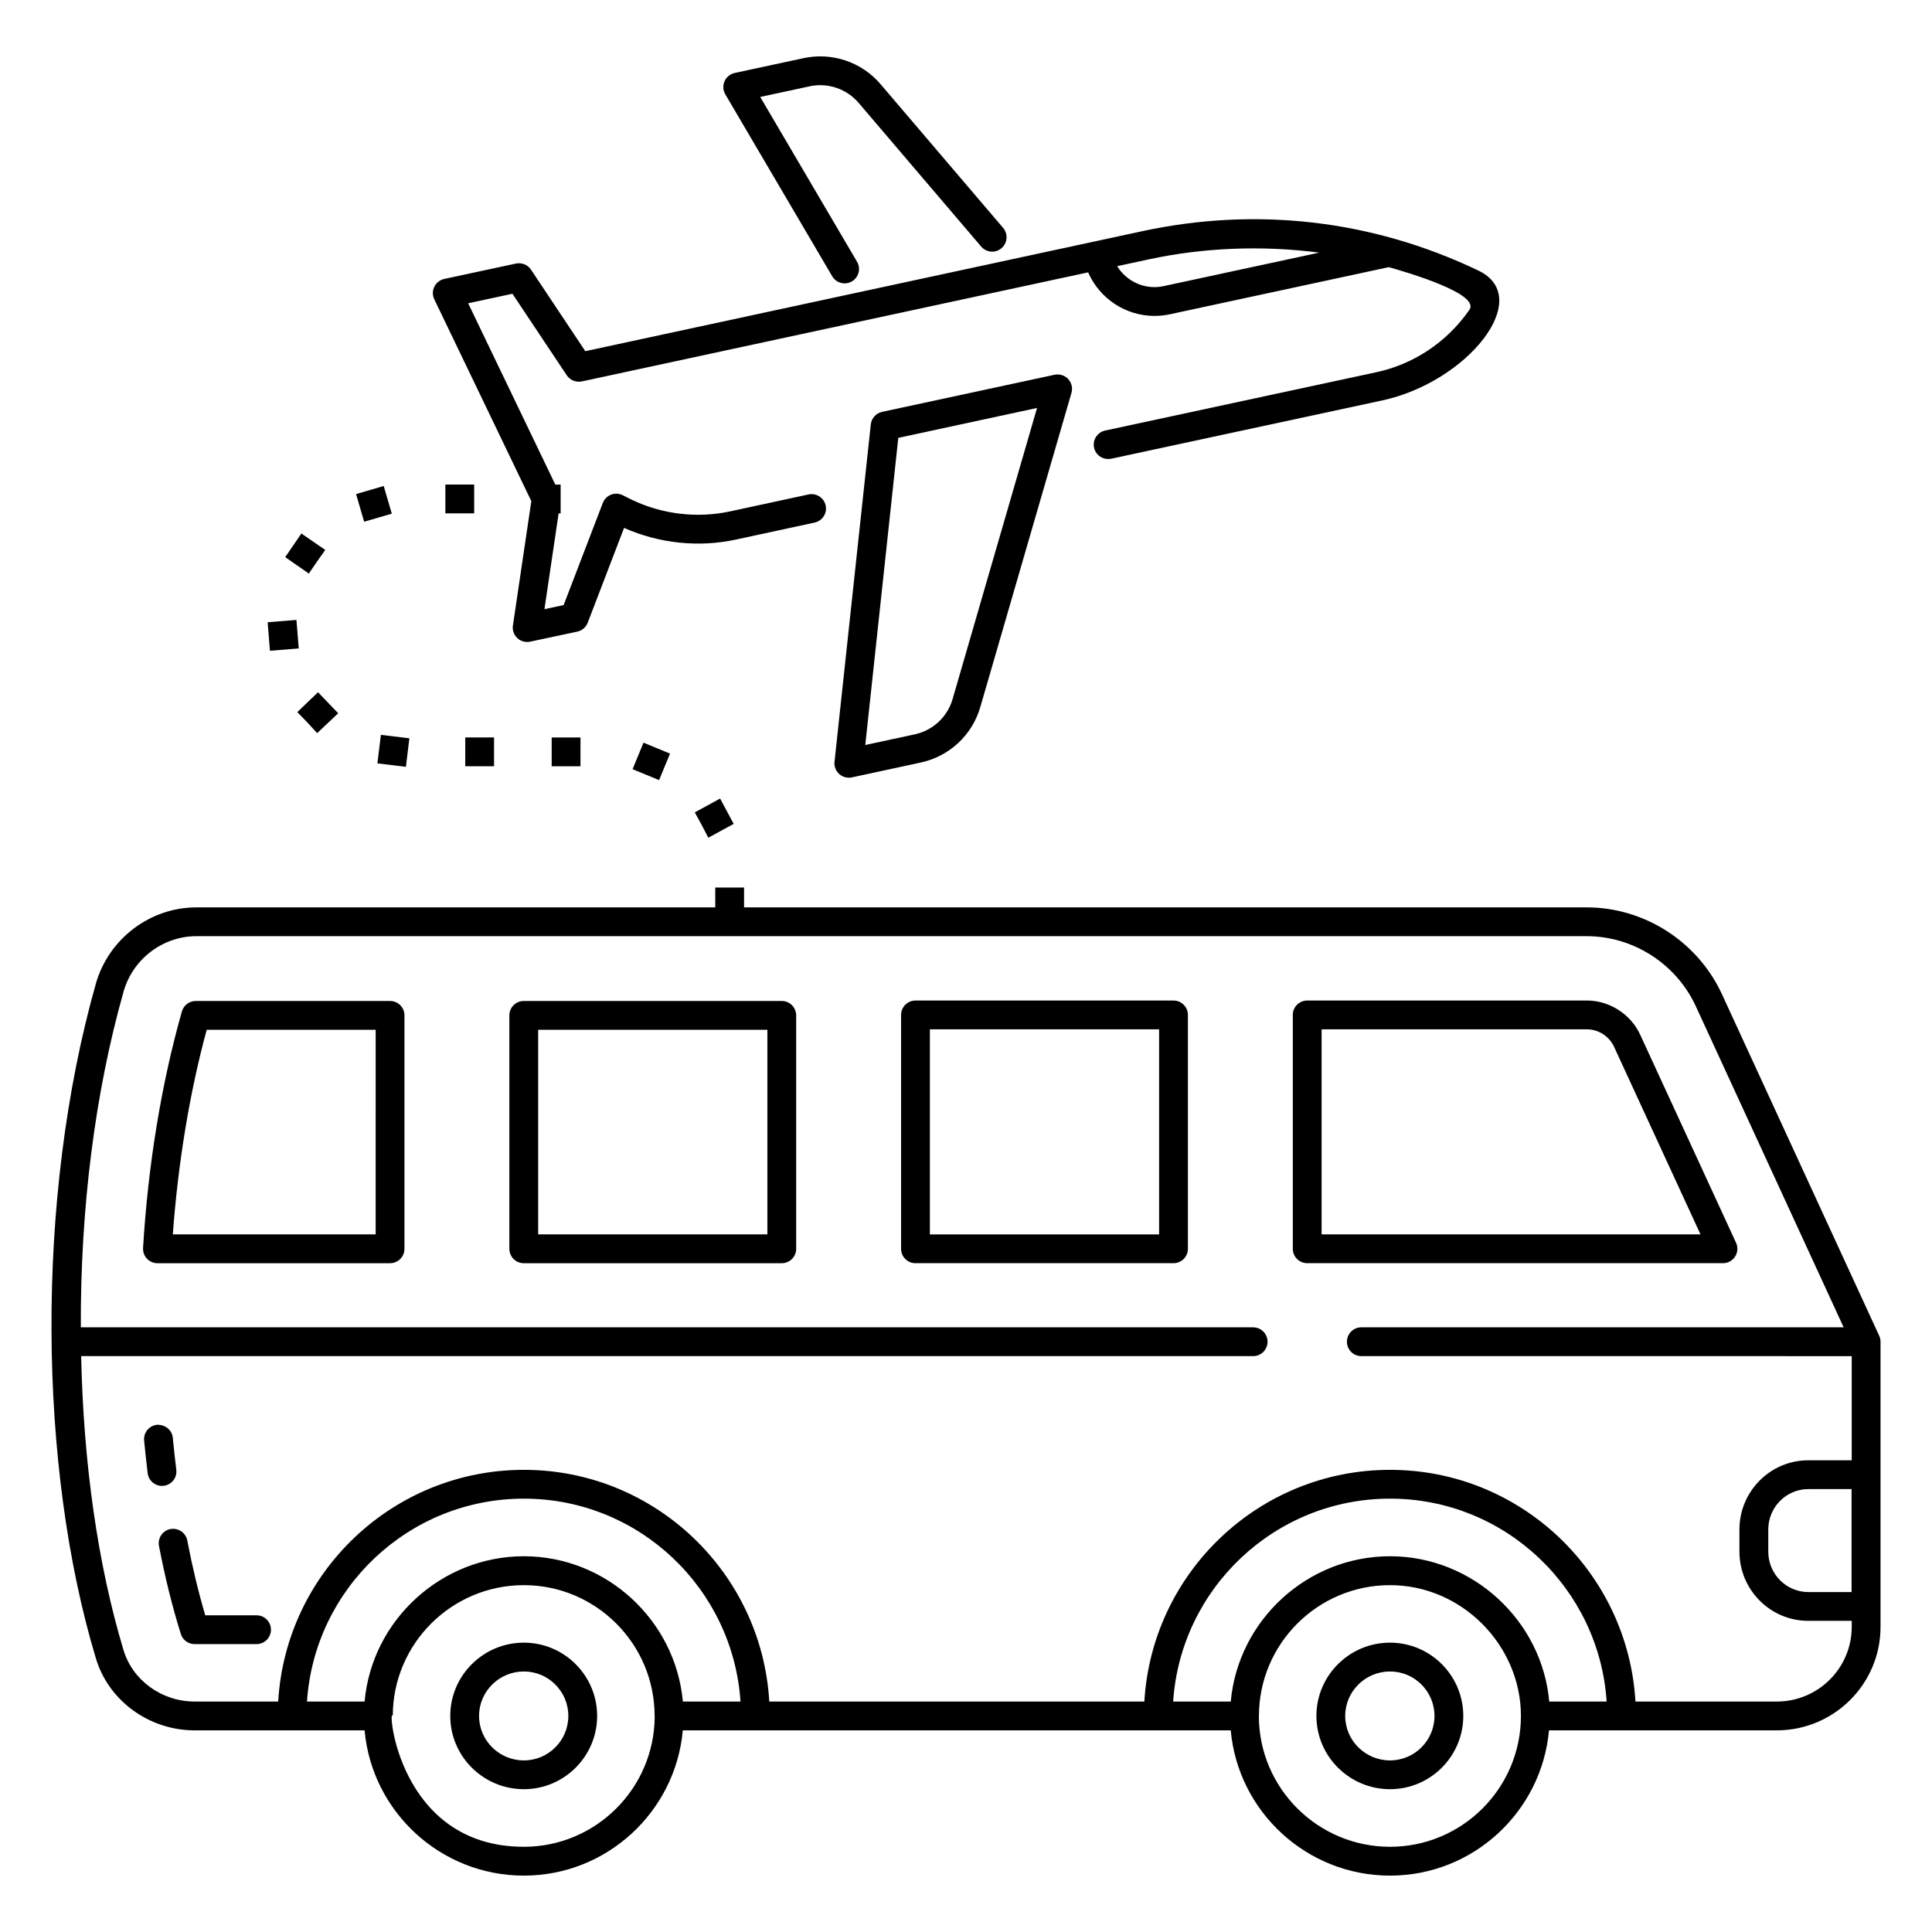 <?xml version="1.0" encoding="UTF-8"?>
<!-- Uploaded to: ICON Repo, www.iconrepo.com, Generator: ICON Repo Mixer Tools -->
<svg fill="#000000" width="800px" height="800px" version="1.1" viewBox="144 144 512 512" xmlns="http://www.w3.org/2000/svg">
 <g>
  <path d="m600.24 407.27c-6.5-13.852-20.539-22.805-35.746-22.805h-223.31v-5.262h-7.633v5.262h-137.52c-12.188 0-23.117 8.223-26.574 20.023-16.266 57.375-15.207 128.63-0.066 178.92 3.332 11.277 14.098 19.152 26.18 19.152h45.047c1.941 21.547 20.121 38.496 42.207 38.496 22.043 0 40.188-16.949 42.125-38.496h145.21c1.941 21.547 20.121 38.496 42.215 38.496 22.043 0 40.188-16.949 42.125-38.496h60.383c15.148 0 27.477-12.293 27.477-27.41v-75.566c0-0.551-0.121-1.098-0.352-1.594zm-317.41 149.15c-21.773 0-40.254 16.82-42.207 38.504h-15.266c1.984-29.977 26.973-53.77 57.484-53.77 30.469 0 55.414 23.793 57.395 53.77h-15.273c-1.945-21.531-20.258-38.504-42.133-38.504zm0 76.996c-33.543 0-36.18-37.879-34.738-34.68 0-19.105 15.578-34.656 34.738-34.656 19.105 0 34.648 15.551 34.648 34.656 0 0.043 0.023 0.078 0.023 0.121-0.07 19.066-15.586 34.559-34.672 34.559zm229.55-76.996c-22.023 0-40.285 17.059-42.215 38.504h-15.266c1.984-29.977 26.973-53.77 57.484-53.77 30.469 0 55.414 23.793 57.395 53.77h-15.215c-1.918-21.488-20.344-38.504-42.184-38.504zm0 76.996c-19.141 0-34.711-15.504-34.766-34.582 0-0.035 0.02-0.062 0.02-0.098 0-19.105 15.578-34.656 34.73-34.656 19.172 0 34.699 16.07 34.699 34.656 0.004 19.125-15.555 34.68-34.684 34.68zm102.51-38.492h-37.48c-1.992-34.18-30.355-61.402-65.027-61.402-34.723 0-63.121 27.223-65.117 61.402h-99.398c-1.992-34.18-30.355-61.402-65.027-61.402-34.723 0-63.121 27.223-65.117 61.402h-22.145c-8.73 0-16.48-5.629-18.867-13.703-6.812-22.637-10.605-49.504-11.203-77.832h310.59c2.109 0 3.816-1.707 3.816-3.816s-1.707-3.816-3.816-3.816l-310.68-0.004c-0.121-31.402 3.723-62.168 11.379-89.148 2.504-8.543 10.414-14.508 19.242-14.508h368.46c12.262 0 23.586 7.231 28.828 18.391l39.258 85.266h-127.82c-2.109 0-3.816 1.707-3.816 3.816 0 2.109 1.707 3.816 3.816 3.816l129.96 0.004v27.605l-11.516-0.004c-10.055 0-18.242 8.23-18.242 18.352v5.852c0 10.117 8.184 18.344 18.242 18.344h11.516v1.602c0 10.914-8.898 19.785-19.844 19.785zm19.793-56.297v27.285l-11.465-0.004c-5.852 0-10.609-4.809-10.609-10.711v-5.852c0-5.91 4.758-10.719 10.609-10.719z"/>
  <path d="m211.99 572.07h-13.598c-1.82-6.172-3.422-12.828-4.762-19.828-0.402-2.074-2.394-3.398-4.473-3.027-2.066 0.395-3.422 2.398-3.027 4.473 1.594 8.297 3.539 16.148 5.793 23.34 0.5 1.594 1.977 2.676 3.644 2.676h16.422c2.109 0 3.816-1.707 3.816-3.816 0-2.109-1.707-3.816-3.816-3.816z"/>
  <path d="m187.4 537.75c2.086-0.262 3.578-2.16 3.316-4.258-0.344-2.797-0.648-5.629-0.918-8.469-0.207-2.102-2.059-3.512-4.168-3.438-2.094 0.203-3.637 2.066-3.438 4.168 0.285 2.914 0.59 5.809 0.945 8.676 0.238 1.93 1.887 3.348 3.781 3.348 0.16 0.004 0.324-0.004 0.48-0.027z"/>
  <path d="m247.37 409.27h-51.496c-1.707 0-3.207 1.133-3.668 2.773-5.41 19.016-8.977 40.695-10.293 62.672-0.066 1.051 0.312 2.078 1.027 2.848 0.723 0.77 1.73 1.199 2.781 1.199h61.648c2.109 0 3.816-1.707 3.816-3.816v-61.859c0.004-2.109-1.703-3.816-3.816-3.816zm-3.816 61.855h-53.754c1.387-18.98 4.465-37.586 8.977-54.223h44.781z"/>
  <path d="m351.18 409.27h-68.379c-2.109 0-3.816 1.707-3.816 3.816v61.859c0 2.109 1.707 3.816 3.816 3.816h68.379c2.109 0 3.816-1.707 3.816-3.816v-61.859c0-2.109-1.707-3.816-3.816-3.816zm-3.816 61.855h-60.746v-54.223h60.746z"/>
  <path d="m454.99 409.15h-68.379c-2.109 0-3.816 1.707-3.816 3.816v61.977c0 2.109 1.707 3.816 3.816 3.816h68.379c2.109 0 3.816-1.707 3.816-3.816v-61.977c0-2.109-1.707-3.816-3.816-3.816zm-3.816 61.977h-60.746v-54.344h60.746z"/>
  <path d="m603.82 477c0.699-1.098 0.797-2.477 0.254-3.652l-25.383-55.09c-2.481-5.449-8.148-9.109-14.105-9.109h-74.164c-2.109 0-3.816 1.707-3.816 3.816v61.977c0 2.109 1.707 3.816 3.816 3.816h110.18c1.305 0 2.516-0.66 3.215-1.758zm-109.58-5.875v-54.344h70.348c3.019 0 5.898 1.863 7.164 4.652l22.895 49.691z"/>
  <path d="m377.76 253.15c-1.609 0.352-2.809 1.691-2.988 3.324l-9.617 89.395c-0.133 1.223 0.328 2.43 1.238 3.25 0.707 0.633 1.625 0.977 2.559 0.977 0.27 0 0.535-0.031 0.805-0.082l18.258-3.938c7.574-1.633 13.621-7.262 15.773-14.691l24.16-83.273c0.371-1.289 0.039-2.684-0.871-3.668-0.926-0.984-2.289-1.395-3.602-1.133zm18.688 76.109c-1.371 4.734-5.219 8.32-10.051 9.355l-13.09 2.816 8.75-81.395 36.766-7.918z"/>
  <path d="m356.95 159.41-18.25 3.93c-1.191 0.262-2.199 1.082-2.691 2.199-0.492 1.125-0.418 2.414 0.207 3.465l28.328 48.207c0.707 1.215 1.984 1.887 3.289 1.887 0.664 0 1.328-0.172 1.93-0.527 1.82-1.066 2.43-3.406 1.355-5.219l-25.652-43.66 13.09-2.816c4.809-1.043 9.809 0.656 13.008 4.406l32.457 38.062c1.379 1.609 3.785 1.797 5.383 0.434 1.602-1.371 1.797-3.781 0.434-5.383l-32.457-38.062c-5.031-5.91-12.852-8.539-20.43-6.922z"/>
  <path d="m508.61 242.67-71.742 15.43c-2.059 0.449-3.371 2.477-2.93 4.539 0.449 2.066 2.453 3.324 4.539 2.93l71.734-15.43c22.617-4.812 40.602-27.219 25.598-34.426-28.637-13.707-59.363-16.797-88.836-10.504l-147.86 31.859-14.398-21.613c-0.863-1.305-2.438-1.91-3.981-1.617l-19.008 4.086c-1.141 0.246-2.109 1.008-2.625 2.059s-0.516 2.273-0.008 3.332l25.711 53.488-4.875 32.949c-0.188 1.238 0.246 2.481 1.164 3.34 0.707 0.672 1.648 1.035 2.609 1.035 0.27 0 0.527-0.031 0.797-0.082l12.488-2.66c1.262-0.27 2.305-1.164 2.766-2.371l9.633-25.113c9.332 4.129 19.812 5.234 29.723 3.07l20.777-4.488c2.059-0.441 3.371-2.477 2.922-4.531-0.441-2.059-2.496-3.356-4.531-2.922l-20.785 4.488c-8.73 1.887-18.023 0.781-26.082-3.094l-2.387-1.191c-0.969-0.484-2.102-0.527-3.086-0.141-1.008 0.387-1.797 1.184-2.184 2.191l-10.383 27.066-5.086 1.09 3.758-25.391h0.531v-7.633h-1.41l-23.094-48.047 11.734-2.519 14.402 21.617c0.871 1.305 2.461 1.914 3.981 1.617l134.18-28.906c3.047 6.977 9.984 11.543 17.582 11.543 1.336 0 2.691-0.133 4.047-0.426l58.051-12.5c5.133 1.449 24.492 7.144 21.316 11.375-6.113 8.758-14.992 14.426-24.746 16.5zm-56.227-22.848c-4.898 1.082-9.832-1.199-12.324-5.285l8.52-1.832c14.117-3.039 29.656-3.754 45.035-1.758z"/>
  <path d="m329.96 362.64 1.75 3.363 6.723-3.668-3.594-6.715-6.715 3.668z"/>
  <path d="m311.64 347.84 3.512 1.445 3.512 1.453 2.898-7.023-3.512-1.453-3.512-1.445z"/>
  <path d="m228.05 338.29 5.574-5.269-5.344-5.57-5.492 5.262 2.668 2.75c2.594 2.828 0 0.004 2.594 2.828z"/>
  <path d="m290.2 347.07h7.633v-7.633h-7.633z"/>
  <path d="m274.93 339.43h-7.633v7.633h7.633z"/>
  <path d="m245.69 272.8-7.328 2.133 2.141 7.328 3.66-1.066 3.668-1.066z"/>
  <path d="m251.57 347.22 0.918-7.559-7.551-0.918-0.918 7.559 3.734 0.453c3.816 0.465 0 0.004 3.816 0.465z"/>
  <path d="m215.23 312.64 0.305 3.816 7.633-0.609-0.609-7.559-7.633 0.609z"/>
  <path d="m227.98 292.87 2.215-3.133-6.336-4.352-2.133 3.133-2.141 3.129 6.262 4.352z"/>
  <path d="m269.66 272.41h-7.633v7.633h7.633z"/>
  <path d="m282.83 579.32c-10.758 0-19.508 8.715-19.508 19.418s8.75 19.418 19.508 19.418c10.703 0 19.418-8.715 19.418-19.418s-8.715-19.418-19.418-19.418zm0 31.207c-6.547 0-11.875-5.285-11.875-11.785s5.328-11.785 11.875-11.785c6.5 0 11.785 5.285 11.785 11.785s-5.285 11.785-11.785 11.785z"/>
  <path d="m512.37 579.32c-10.758 0-19.508 8.715-19.508 19.418s8.75 19.418 19.508 19.418c10.703 0 19.418-8.715 19.418-19.418s-8.715-19.418-19.418-19.418zm0 31.207c-6.547 0-11.875-5.285-11.875-11.785s5.328-11.785 11.875-11.785c6.5 0 11.785 5.285 11.785 11.785s-5.285 11.785-11.785 11.785z"/>
 </g>
</svg>